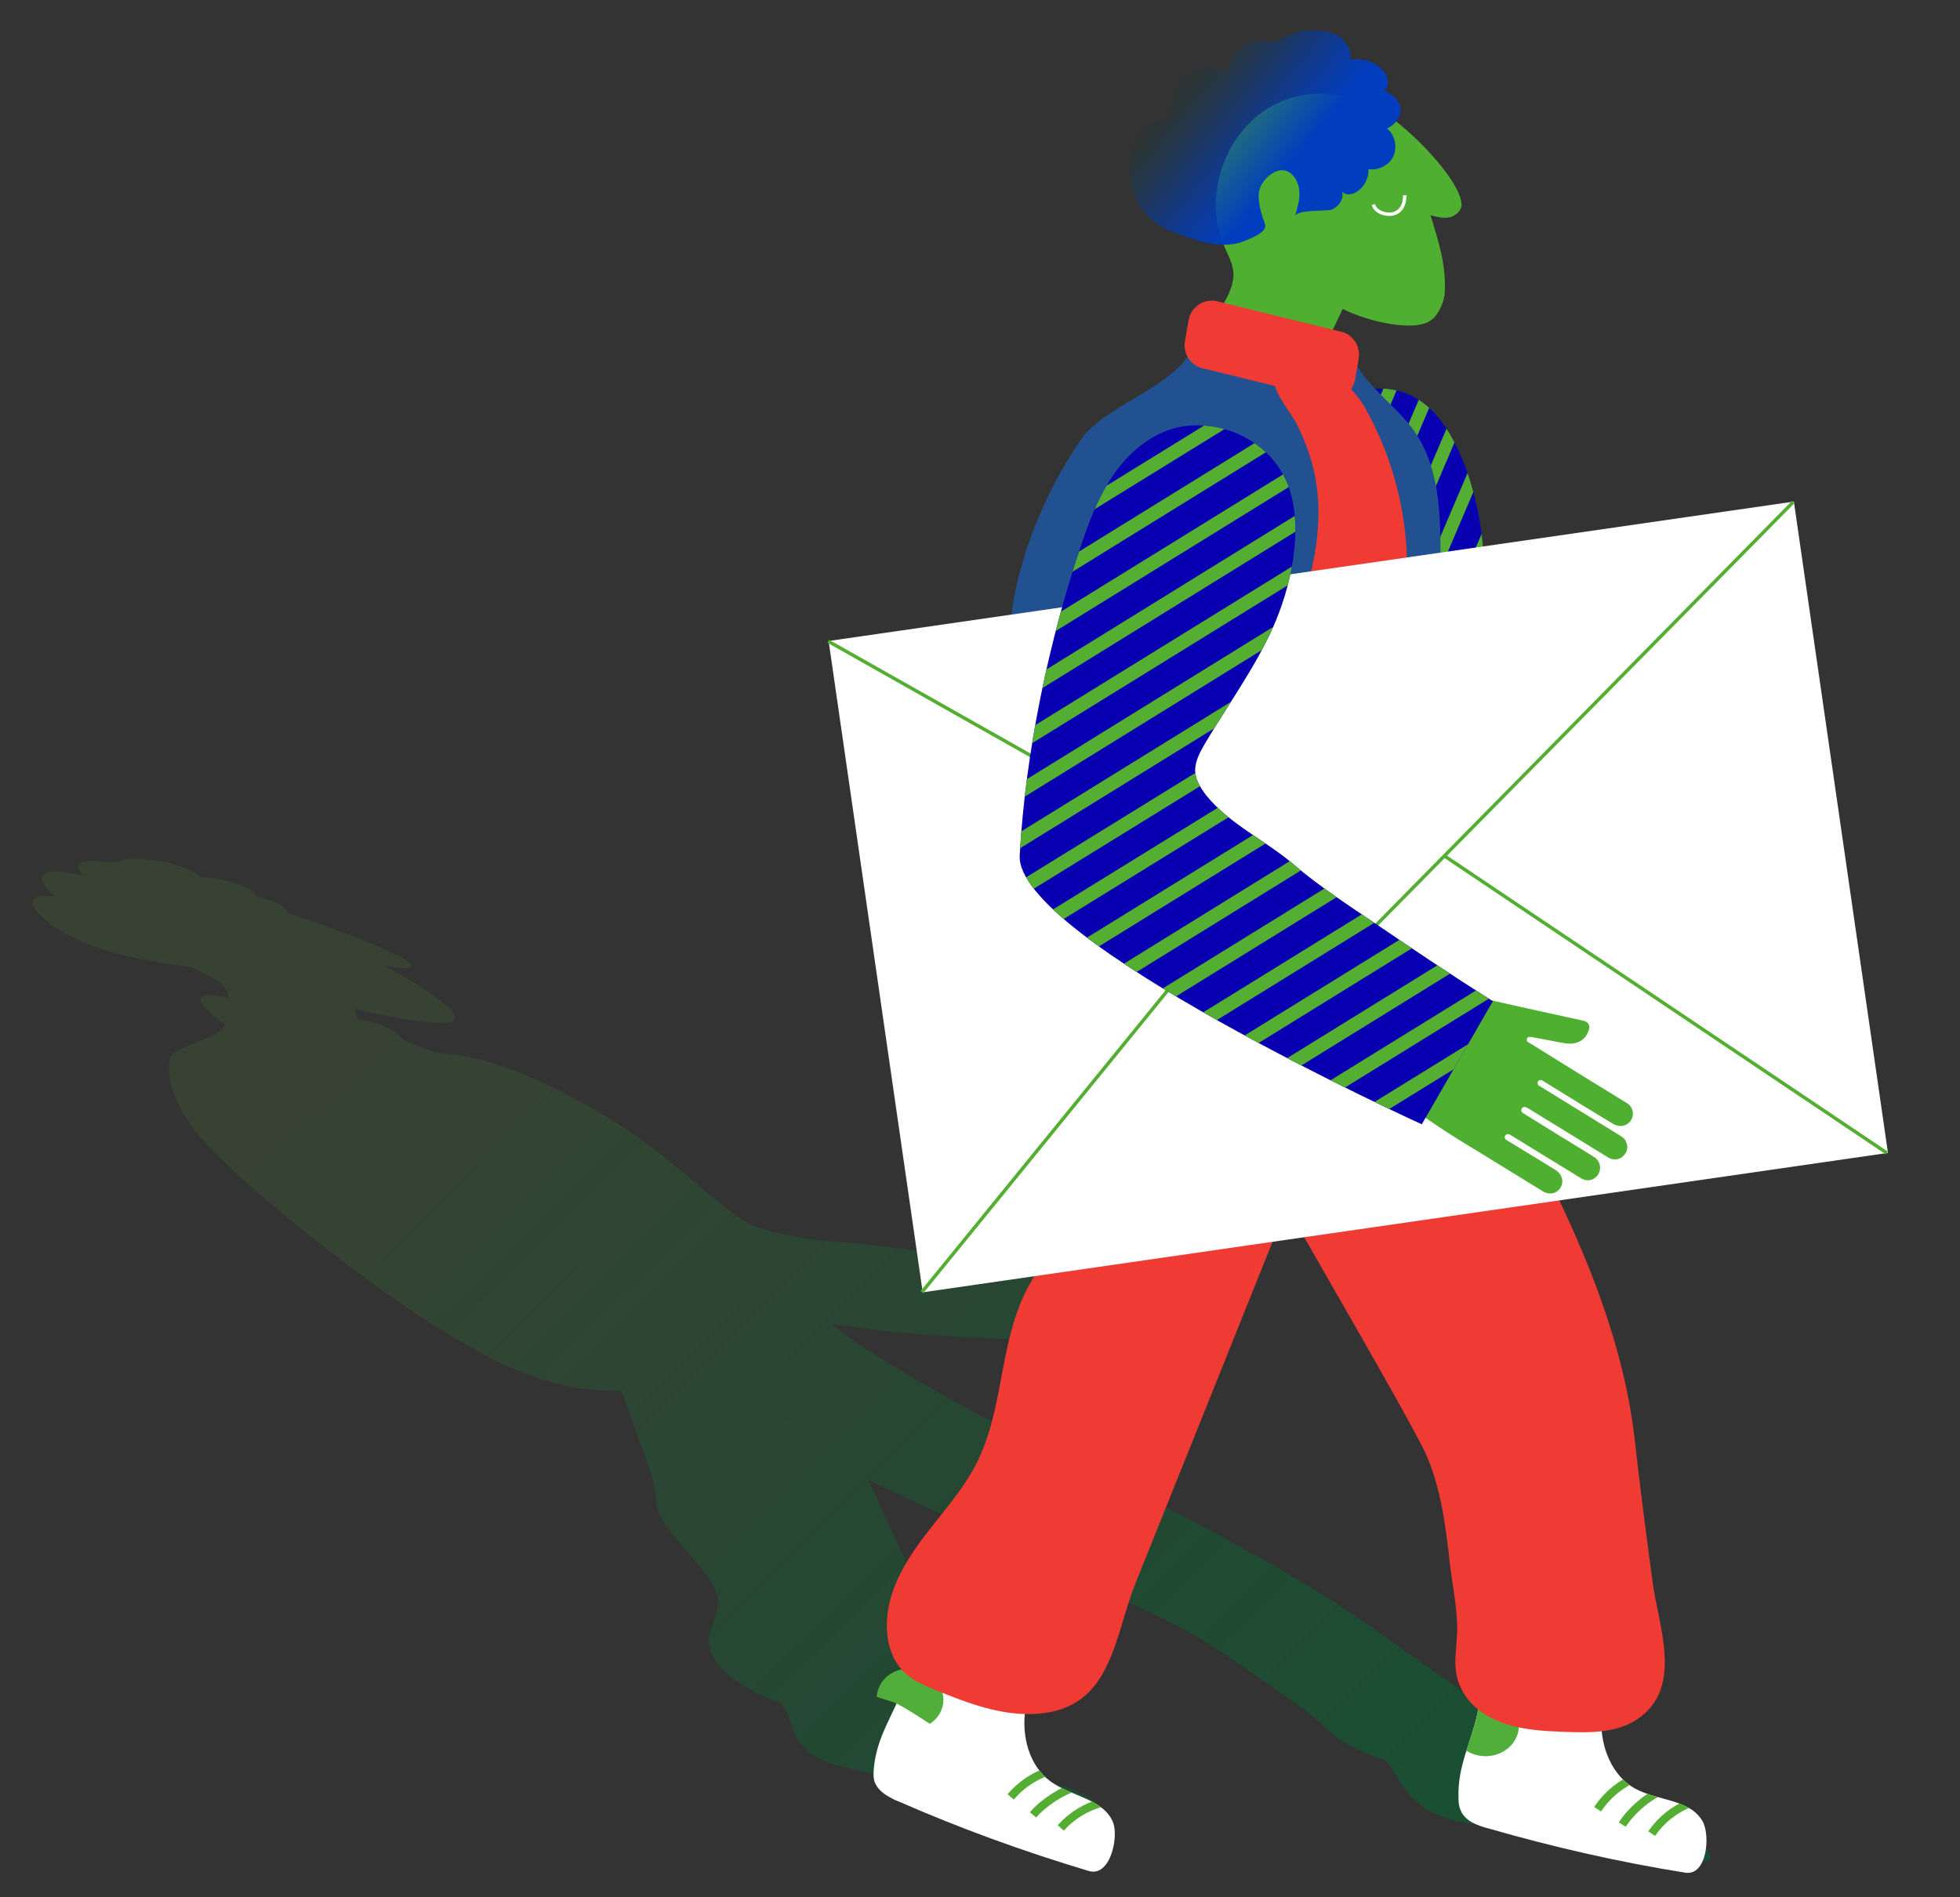 <?xml version="1.0" encoding="utf-8"?>
<!-- Generator: Adobe Illustrator 24.1.1, SVG Export Plug-In . SVG Version: 6.00 Build 0)  -->
<svg version="1.1" xmlns="http://www.w3.org/2000/svg" xmlns:xlink="http://www.w3.org/1999/xlink" x="0px" y="0px"
	 viewBox="0 0 587.4 568.7" style="enable-background:new 0 0 587.4 568.7;" xml:space="preserve">
<rect x="0" y="0" width="587.4" height="568.7" fill="#333333" stroke="none"/>
<style type="text/css">
	.st0{fill:none;stroke:#1D1D1B;stroke-width:0.3;}
	.st1{opacity:0.61;fill:url(#SVGID_1_);}
	.st2{fill:#0900B1;}
	.st3{clip-path:url(#SVGID_3_);}
	.st4{fill:none;stroke:#53AE32;stroke-width:3.835;stroke-miterlimit:10;}
	.st5{fill:#4EAF30;}
	.st6{clip-path:url(#SVGID_5_);fill:#FFFFFF;}
	.st7{clip-path:url(#SVGID_5_);fill:#52AE3B;}
	.st8{clip-path:url(#SVGID_5_);fill:none;stroke:#53AE32;stroke-width:2.46;stroke-miterlimit:10;}
	.st9{clip-path:url(#SVGID_7_);fill:#FFFFFF;}
	.st10{clip-path:url(#SVGID_7_);fill:#52AE3B;}
	.st11{clip-path:url(#SVGID_7_);fill:none;stroke:#53AE32;stroke-width:2.46;stroke-miterlimit:10;}
	.st12{fill:#EF3B33;}
	.st13{fill:#225192;}
	.st14{fill:url(#SVGID_10_);}
	.st15{fill:none;stroke:#FFFFFF;stroke-width:1.031;stroke-miterlimit:10;}
	.st16{fill:#FFFFFF;}
	.st17{fill:none;stroke:#53AE32;stroke-width:1.031;stroke-miterlimit:10;}
	.st18{clip-path:url(#SVGID_14_);}
	.st19{fill:none;stroke:#53AE32;stroke-width:4.125;stroke-miterlimit:10;}
</style>
<symbol  id="Deleted_Symbol" viewBox="-30.1 -12.2 60.2 24.4">
	<line class="st0" x1="30" y1="6.2" x2="28" y2="4.7"/>
	<line class="st0" x1="16.8" y1="-4.3" x2="12.6" y2="-3.5"/>
	<line class="st0" x1="26.3" y1="1.1" x2="23.3" y2="1.1"/>
	<line class="st0" x1="21.1" y1="-7.4" x2="22.2" y2="-4.4"/>
	<line class="st0" x1="4.6" y1="9.6" x2="2.9" y2="12.1"/>
	<line class="st0" x1="-9.9" y1="-10.8" x2="-8" y2="-8.2"/>
	<line class="st0" x1="18.8" y1="5.8" x2="16.8" y2="2.5"/>
	<line class="st0" x1="-30" y1="-1.1" x2="-27.7" y2="1.4"/>
	<line class="st0" x1="-20.5" y1="-2.3" x2="-16.5" y2="0.2"/>
	<line class="st0" x1="-21.8" y1="-6" x2="-23.8" y2="-4.7"/>
	<line class="st0" x1="-7.1" y1="4.8" x2="-9.9" y2="7.1"/>
	<line class="st0" x1="5.1" y1="-4.9" x2="3.1" y2="-3.6"/>
	<line class="st0" x1="-6.3" y1="-5.5" x2="-3.3" y2="-5.6"/>
	<line class="st0" x1="-4.1" y1="-0.3" x2="-1.7" y2="-2.1"/>
	<line class="st0" x1="3.1" y1="3.7" x2="4.2" y2="0.7"/>
	<line class="st0" x1="-2.4" y1="8.5" x2="-5.7" y2="9.5"/>
	<line class="st0" x1="12" y1="2.1" x2="9.2" y2="3.8"/>
	<line class="st0" x1="11.8" y1="7.5" x2="9.8" y2="6"/>
	<line class="st0" x1="-20.2" y1="6.7" x2="-19.7" y2="3.5"/>
	<line class="st0" x1="-12.2" y1="0.2" x2="-8.7" y2="1"/>
	<line class="st0" x1="0.3" y1="-12.2" x2="0.5" y2="-9.2"/>
	<line class="st0" x1="-15.7" y1="-7.6" x2="-17.1" y2="-5.6"/>
</symbol>
<g id="Calque_1">
</g>
<g id="Calque_4">
	
		<linearGradient id="SVGID_1_" gradientUnits="userSpaceOnUse" x1="439.5" y1="537.37" x2="103.39" y2="356.075" gradientTransform="matrix(1.15 0.149 -0.152 0.85 20.393 20.143)">
		<stop  offset="6.400000e-03" style="stop-color:#006C31;stop-opacity:0.8"/>
		<stop  offset="0.328" style="stop-color:#036E31;stop-opacity:0.606"/>
		<stop  offset="0.522" style="stop-color:#0B7531;stop-opacity:0.488"/>
		<stop  offset="0.682" style="stop-color:#198031;stop-opacity:0.391"/>
		<stop  offset="0.824" style="stop-color:#2E9032;stop-opacity:0.306"/>
		<stop  offset="0.952" style="stop-color:#48A532;stop-opacity:0.228"/>
		<stop  offset="0.999" style="stop-color:#53AE32;stop-opacity:0.2"/>
	</linearGradient>
	<path class="st1" d="M478.2,543.4c-8.3-2.2-16.2-6.1-21.3-9.8c3.6,0,6.6-0.2,8.5-1.1c8.5-4-11-14.3-21.3-21.5
		c-11.1-7.7-22.1-15.5-33-23.2c-25.5-18.2-62.5-36.8-98.6-54.1c-32-15.3-55.4-31-55.4-31l-3.2-0.2c1.1,0,2.1,0.1,3.2,0.2
		c-0.3,0-3.3-2.3-7.9-5.9c39.1,6.5,110.3,5.5,110.3,5.5l-28.5-22.7c-12.2-0.9-24.6-1.9-37-3c-9.3-0.8-18.7-1.5-28.6-2.9
		c-10.6-1.5-20-1.3-31.5-3.9c-2.7-0.6-5.7-1.4-8.4-2.6c-3.1-1.4-5.4-3.1-7.4-4.7c-8.8-7.1-16.5-14.2-26.6-21.4
		c-10.1-7.1-25.6-16.1-40.1-21.2c-7.6-2.7-14.9-4.1-20.7-4.3c-0.3-0.1-0.6-0.2-0.9-0.3c-3.2-1.2-6.3-2.4-9-3.7l-1.1-1.2
		c-1.3-1.4-4.1-2.8-7.1-3.8c0,0-0.1-0.1-0.1-0.1c-0.1,0-0.3,0-0.4,0c-1.1-0.3-2.3-0.6-3.4-0.7l-1.5-0.3c-0.3-1-0.5-2-0.9-3.1
		c9.2,2.4,26.3,5.3,29.3,3.8c1.4-0.7,0.5-2.8-1.2-4.3c-4.8-4.3-11.8-8.3-19.3-12.5c2.3,0.4,4.7,0.9,6.5,0.8c1.7-0.1,2.4-0.9,0.8-2
		c-5.7-3.8-25.2-11-36.4-14.6c0.2-1-1.5-2.5-5.1-3.7c-1.6-0.6-3.2-1-4.8-1.4c1.6-0.2-0.4-1.6-2.6-2.6c-4.4-1.9-9.9-3.1-13.3-2.9
		c-1.4-1.6-5.7-3.4-9.4-4.3c-3.8-0.9-7.2-1.1-10.3-1.3c-3.6-0.1-4.4,1-6.8,1.1c-2.9,0.1-6.7-1-8.9-0.1c-1.8,0.8-1.7,2.4,0.2,4.2
		c-5.5-1.8-10.7-1.7-12-0.3c-1.3,1.5,0.6,4,3.8,6.4c-10.8-1-7.5,3.9-1.2,8.6c4.6,3.5,13.4,7.2,22.3,9.2c5.9,1.3,13.7,2.9,19.4,3.3
		c2.6,1.3,5.3,2.6,7.5,4c2.8,1.8,3.7,3.6,3.8,5.3l-3.4-0.6c-4.3-0.6-6.3,0.5-4.5,2.5l3,3.3c0.8,0.8,2.1,1.7,3.7,2.5
		c-0.8,4.8-16,6.5-16.6,10.8c-0.9,6.2,1.7,13.3,7.4,21c9.9,13.4,65.1,59,96.5,72c12,5,22.3,6.6,31.5,6.2c1.4,3.9,2.8,7.9,4.2,11.8
		c2.6,7.3,6.1,15,6.3,21.6c0.3,8.1,15.2,18.8,18,27.4c1.4,4.4-0.9,7.8-1.9,11.6c-1,3.8-0.3,8.3,6.3,13.5c2.7,2.1,6.5,4.4,11,6.3
		c1,0.4,2.1,0.8,3.2,1.2c0.1,0,0.2,0.1,0.4,0.1c0.8,0.9,1.4,1.6,1.6,1.9c2.3,4.3,1.3,7.3,6.4,12.3c0.7,0.7,1.4,1.3,2.6,2
		c2.3,1.4,5.6,2.4,8.8,3.2c1,0.2,1.9,0.5,2.8,0.7c24,5.5,47.8,10.5,71.2,14.9c7.7,1.4,2.7-4.7-1.8-7.2c-7.4-4-17.7-5-26.9-7.8
		c-9.1-2.8-16.7-7.3-20.8-11.3c1.2,0.1,2.4,0.2,3.6,0.2c22,0.7,9-10.5,5.1-18.8c-3.8-8.3-7.6-16.7-11.5-25
		c-4.8-10.6-9.7-21.1-14.5-31.7c29.3,13.7,68.3,31.7,87.2,40.9c12.4,6,22.2,12.9,31.1,19.2c4.6,3.3,10.2,6.9,14.2,10.1
		c4.4,3.5,6.1,6.6,13.5,10.2c2.6,1.3,5.6,2.4,8.7,3.4c0.3,0.3,0.6,0.6,0.7,0.7c3.7,4.6,3.9,7.9,10.3,13c0.9,0.7,1.8,1.4,3,2
		c2.6,1.3,5.8,2.2,9,2.9c0.9,0.2,1.9,0.4,2.8,0.5c23.3,4.3,46.3,8,68.6,11.1c7.4,1,0.7-5.4-4.3-7.7
		C497,546.2,487.4,545.8,478.2,543.4z"/>
	<path class="st2" d="M397.2,123.1c9-8.4,22.5-9.1,31.4-0.6s13.9,24.8,15.5,38.1s0.7,26.8,1,40.1c0.1,3,0.2,6.3,1.8,8.7
		c1.3,2.1,3.5,3.3,5.6,4.2c9,3.6,19.3,2,28.6,3.6c8.8,1.5,17.9,1.6,26.8,2.1c11.9,0.6,23.8,1,35.7,1.1l1.3,42.6
		c0,0-114.7,17.5-125.2-4.4c-12.9-27.1-23.3-59.7-29.3-89.8c-1.6-7.9-2.9-16.1-2.2-24.2C388.8,136.4,391.7,128.3,397.2,123.1z"/>
	<g>
		<defs>
			<path id="SVGID_2_" d="M397.2,123.1c9-8.4,22.5-9.1,31.4-0.6s13.9,24.8,15.5,38.1s0.7,26.8,1,40.1c0.1,3,0.2,6.3,1.8,8.7
				c1.3,2.1,3.5,3.3,5.6,4.2c9,3.6,19.3,2,28.6,3.6c8.8,1.5,17.9,1.6,26.8,2.1c11.9,0.6,23.8,1,35.7,1.1l1.3,42.6
				c0,0-114.7,17.5-125.2-4.4c-12.9-27.1-23.3-59.7-29.3-89.8c-1.6-7.9-2.9-16.1-2.2-24.2C388.8,136.4,391.7,128.3,397.2,123.1z"/>
		</defs>
		<clipPath id="SVGID_3_">
			<use xlink:href="#SVGID_2_"  style="overflow:visible;"/>
		</clipPath>
		<g class="st3">
			<line class="st4" x1="356.9" y1="228.4" x2="409.9" y2="104.1"/>
			<line class="st4" x1="366.1" y1="235" x2="419.2" y2="110.6"/>
			<line class="st4" x1="375.3" y1="241.5" x2="428.4" y2="117.2"/>
			<line class="st4" x1="384.5" y1="248.1" x2="437.6" y2="123.8"/>
			<line class="st4" x1="393.7" y1="254.7" x2="446.8" y2="130.3"/>
			<line class="st4" x1="402.9" y1="261.2" x2="456" y2="136.9"/>
			<line class="st4" x1="412.1" y1="267.8" x2="465.2" y2="143.4"/>
			<line class="st4" x1="421.3" y1="274.3" x2="474.4" y2="150"/>
			<line class="st4" x1="430.6" y1="280.9" x2="483.6" y2="156.6"/>
			<line class="st4" x1="439.8" y1="287.4" x2="492.8" y2="163.1"/>
			<line class="st4" x1="449" y1="294" x2="502" y2="169.7"/>
			<line class="st4" x1="458.2" y1="300.6" x2="511.2" y2="176.2"/>
			<line class="st4" x1="467.4" y1="307.1" x2="520.5" y2="182.8"/>
			<line class="st4" x1="476.6" y1="313.7" x2="529.7" y2="189.4"/>
			<line class="st4" x1="485.8" y1="320.2" x2="538.9" y2="195.9"/>
			<line class="st4" x1="495" y1="326.8" x2="548.1" y2="202.5"/>
			<line class="st4" x1="504.2" y1="333.4" x2="557.3" y2="209"/>
		</g>
	</g>
	<path class="st5" d="M438,60.8c0.3,2-1.5,3.8-3.4,4.3c-1.9,0.5-4-0.1-5.9-0.6c2.4,7.7,4.7,14.9,4.3,23c-0.1,2.9-1.9,7-4.3,8.6
		c-5.2,3.6-19.5,0-26.3-3.5c-3.5,7.5-6.3,12.7-9.9,20.2c-8.1-5.4-22.8-9.5-32.2-12.4c3.7-5.5,10.5-13.3,9.2-19.8
		c-0.5-2.6-1.9-5-2.9-7.5c-6.3-15.2,1.2-35,16.1-42.1c10.6-5.1,23.4-3.2,32.8,3.3C422.5,38.8,436.8,52.9,438,60.8z"/>
	<g>
		<defs>
			<path id="SVGID_4_" d="M267.2,539c0.7,0.4,1.4,0.7,2.2,1c18.5,8.1,37.5,15,56.9,20.8c6.4,1.9,9-10,7.3-14.5
				c-2.8-7.1-12.5-7.8-18.7-12.3c-6.5-4.7-8.8-13.7-7.6-21.7c1.2-8,5.3-15.2,9.3-22.2c-13.7-0.8-27.2-4.3-40.7-5.2
				c-1.9-0.1-4.2,18.1-5.1,20.7c-3.1,8.5-8,14.8-8.9,24.3c-0.1,1.3-0.2,2.6,0.1,3.8C262.7,536.2,264.9,537.8,267.2,539z"/>
		</defs>
		<clipPath id="SVGID_5_">
			<use xlink:href="#SVGID_4_"  style="overflow:visible;"/>
		</clipPath>
		<path class="st6" d="M267.2,539c0.7,0.4,1.4,0.7,2.2,1c18.5,8.1,37.5,15,56.9,20.8c6.4,1.9,9-10,7.3-14.5
			c-2.8-7.1-12.5-7.8-18.7-12.3c-6.5-4.7-8.8-13.7-7.6-21.7c1.2-8,5.3-15.2,9.3-22.2c-13.7-0.8-27.2-4.3-40.7-5.2
			c-1.9-0.1-4.2,18.1-5.1,20.7c-3.1,8.5-8,14.8-8.9,24.3c-0.1,1.3-0.2,2.6,0.1,3.8C262.7,536.2,264.9,537.8,267.2,539z"/>
		
			<ellipse transform="matrix(0.128 -0.992 0.992 0.128 -267.479 714.547)" class="st7" cx="272.7" cy="509.4" rx="9.1" ry="10"/>
		<path class="st8" d="M330.4,540.3c-4.8,1.2-9.2,3.9-12.5,7.6"/>
		<path class="st8" d="M322.9,535.5c-4.4,1-10.4,5-13.3,8.5"/>
		<path class="st8" d="M315.7,530.5c-5,1.3-9.5,4.2-12.8,8.1"/>
	</g>
	<g>
		<defs>
			<path id="SVGID_6_" d="M443.6,547.3c0.8,0.3,1.5,0.5,2.3,0.7c19.4,5.6,39.1,10.1,59.1,13.3c6.6,1.1,7.6-11.1,5.3-15.3
				c-3.7-6.7-13.4-6.2-20.1-9.8c-7.1-3.8-10.5-12.5-10.3-20.6c0.2-8.1,3.3-15.7,6.4-23.2c-13.7,1-27.5-0.8-41.1,0
				c-1.9,0.1-1.8,18.5-2.4,21.1c-1.9,8.9-6,15.7-5.7,25.3c0,1.3,0.1,2.6,0.6,3.7C438.7,545.1,441.1,546.4,443.6,547.3z"/>
		</defs>
		<clipPath id="SVGID_7_">
			<use xlink:href="#SVGID_6_"  style="overflow:visible;"/>
		</clipPath>
		<path class="st9" d="M443.6,547.3c0.8,0.3,1.5,0.5,2.3,0.7c19.4,5.6,39.1,10.1,59.1,13.3c6.6,1.1,7.6-11.1,5.3-15.3
			c-3.7-6.7-13.4-6.2-20.1-9.8c-7.1-3.8-10.5-12.5-10.3-20.6c0.2-8.1,3.3-15.7,6.4-23.2c-13.7,1-27.5-0.8-41.1,0
			c-1.9,0.1-1.8,18.5-2.4,21.1c-1.9,8.9-6,15.7-5.7,25.3c0,1.3,0.1,2.6,0.6,3.7C438.7,545.1,441.1,546.4,443.6,547.3z"/>
		<ellipse class="st10" cx="445.2" cy="517.3" rx="10" ry="9.1"/>
		<path class="st11" d="M506.4,540.5c-4.6,1.8-8.6,5-11.4,9.1"/>
		<path class="st11" d="M498.3,536.7c-4.3,1.5-9.7,6.3-12.1,10.2"/>
		<path class="st11" d="M490.5,532.7c-4.7,1.9-8.9,5.3-11.7,9.6"/>
	</g>
	<path class="st12" d="M434.9,277.9c0,0,4.8,29,19.3,56c16.3,30.5,31.9,63.7,35.7,97.5c1.6,14.4,3.5,28.7,5.4,43
		c1.8,13.3,9.4,31.8-4.9,41.1c-6.2,4-14.1,3.9-21.5,3.6c-5.8-0.2-11.8-0.5-17.4-2.3s-10.9-5.2-13.5-10.5c-3.3-6.4-1.1-12.4-1.3-19
		c-0.1-6.1-1.5-12.7-2.2-18.8c-1.3-11.7-2.9-24.6-8.4-35.2c-11.6-22.2-42.1-73.4-53.1-94.6c-15.4-29.9-14.5-60.8-14.5-60.8H434.9z"
		/>
	<path class="st12" d="M269.5,499.6c0.6,0.7,1.2,1.4,1.9,2c2.5,2.3,5.7,3.6,8.8,4.9c9.8,4,20,7.9,30.5,7.2
		c22.6-1.5,23-22.7,29.7-39.4c6.7-16.6,13.3-33.2,20-49.8c11.8-29.5,23.7-59,35.5-88.5c1.4-3.6,2.9-7.2,4.3-10.8
		c0,0-41.5-47.3-41.5-47.3c-9.4,20.7-18.8,41.4-28.2,62.1c-6.7,14.6-12.8,29.9-21.1,43.5c-10.1,16.7-8,36.5-16.1,53.8
		c-4.2,8.9-11,16.1-16.9,24c-5.9,7.9-11,17-10.6,26.8C265.9,492.3,267.1,496.4,269.5,499.6z"/>
	<path class="st13" d="M411.6,116c3.8,4.1,8.2,7.9,11.5,12.2c8.5,11.2,8.7,26.3,8.6,40.4c0,2,0.2,12.3,0.4,25.7
		c0.7,32.4,1.9,83.6,2.8,83.6c-35.1-2-95.2,62.6-119.4,30.1c-16.7-22.5-17.1-108.3-10.4-134.5c3.8-15,10.3-29.4,19.2-42.2
		c7.7-11,34.4-17,34.5-32.7c0-1.5,3-0.3,4.5-0.2c7.4,0.7,33.7,1.3,41.1,2C404,106.5,407.3,111.4,411.6,116z"/>
	<g>
		<defs>
			<path id="SVGID_8_" d="M495.4,474.5c-1.9-14.3-3.8-28.7-5.4-43c-3.9-33.8-19.4-67-35.7-97.5c-14.5-27-19.3-56-19.3-56h-76.3
				c-9.4,20.7-18.8,41.4-28.2,62.1c-6.7,14.6-12.8,29.9-21.1,43.5c-10.1,16.7-8,36.5-16.1,53.8c-4.2,8.9-11,16.1-16.9,24
				c-5.9,7.9-11,17-10.6,26.8c0.1,4,1.3,8.1,3.7,11.3c0.6,0.7,1.2,1.4,1.9,2c2.5,2.3,5.7,3.6,8.8,4.9c9.8,4,20,7.9,30.5,7.2
				c22.6-1.5,23-22.7,29.7-39.4c6.7-16.6,13.3-33.2,20-49.8c8.4-21,16.9-42,25.3-63c13.7,24.2,32.2,55.7,40.6,71.9
				c5.5,10.6,7.1,23.5,8.4,35.2c0.7,6.1,2,12.7,2.2,18.8c0.2,6.7-2,12.6,1.3,19c2.7,5.2,7.9,8.7,13.5,10.5c5.6,1.8,11.5,2,17.4,2.3
				c7.4,0.3,15.3,0.5,21.5-3.6C504.7,506.3,497.1,487.8,495.4,474.5z"/>
		</defs>
		<clipPath id="SVGID_9_">
			<use xlink:href="#SVGID_8_"  style="overflow:visible;"/>
		</clipPath>
	</g>
	
		<linearGradient id="SVGID_10_" gradientUnits="userSpaceOnUse" x1="362.225" y1="-161.423" x2="320.485" y2="-176.126" gradientTransform="matrix(0.869 0.322 -0.326 0.878 19.946 74.605)">
		<stop  offset="9.870904e-03" style="stop-color:#003DBF"/>
		<stop  offset="0.279" style="stop-color:#003DBC;stop-opacity:0.755"/>
		<stop  offset="0.441" style="stop-color:#003DB4;stop-opacity:0.607"/>
		<stop  offset="0.575" style="stop-color:#003DA6;stop-opacity:0.485"/>
		<stop  offset="0.694" style="stop-color:#003D91;stop-opacity:0.377"/>
		<stop  offset="0.802" style="stop-color:#003D77;stop-opacity:0.278"/>
		<stop  offset="0.902" style="stop-color:#003D57;stop-opacity:0.187"/>
		<stop  offset="0.995" style="stop-color:#003D32;stop-opacity:0.101"/>
		<stop  offset="0.997" style="stop-color:#003D31;stop-opacity:0.1"/>
	</linearGradient>
	<path class="st14" d="M418,29.2c-1-0.9-2.1-1.7-3.4-2.2c1.9-0.5,1.6-3.3,0.6-4.9c-2.2-3.3-6.6-5-10.5-4.2c0.6-3.1-1.7-6.2-4.5-7.6
		S394,9,390.9,9.2c-3.6,0.2-6,2.6-8.7,3.2c-3.3,0.7-5.9-1.1-9.4,1c-2.9,1.8-4.9,5.1-5.1,8.5c-3.5-2.9-9.2-2.1-12.5,1.1
		s-4.5,8.1-4.2,12.7c-10.2-0.5-13,8.9-12.3,17.8c0.4,6.5,5,12.9,12,15.7c6.3,2.5,15.2,5.8,21.8,3.2c3.6-1.4,7.3-3,6.6-5.3
		c-0.2-0.6-3.1-7.5-1.3-11.2c1.4-3,5-5.8,7.9-4.6c2.3,1,3.6,3.6,3.7,6.1c0.2,2.5-0.6,5-1.3,7.4c0.7-2.1,9.5-1.4,11-2
		c2.1-0.8,3.8-3.2,3.1-5.4c1,1.2,2.9,1,4.2,0.2c2.4-1.4,3.9-4.2,3.7-6.9c3,0.5,6.3-1.2,7.5-3.9s0.5-6.3-1.9-8.3
		C419.7,36.6,421.2,32.3,418,29.2z"/>
	<path class="st15" d="M411.6,61.3c0.6,2.4,4.2,3.5,6.5,2.6c1.8-0.7,2.9-2.5,2.9-5.4"/>
	<path class="st12" d="M398,119.6l-37.1-9.1c-3.8-0.6-6.4-4.3-5.8-8.1l1.1-6.4c0.6-3.8,4.3-6.4,8.1-5.8l37.1,9.1
		c3.8,0.6,6.4,4.3,5.8,8.1l-1.1,6.4C405.4,117.6,401.8,120.2,398,119.6z"/>
	<path class="st12" d="M395,149.6c0.7,11-1.6,22-5.2,32.4c7.3,0.2,14.5,0.5,21.8,0.7c1.4,0,2.8,0.1,4.1-0.4c2.2-0.8,3.5-3,4.4-5.2
		c1.7-4.5,1.7-9.6,1.3-14.4c-1.1-14.3-5.4-28.3-12.5-40.8c-3.6-6.4-22.2-25.8-27-10.2c-1.5,4.8,4.8,11.6,6.7,15.3
		C392.2,134.3,394.5,141.6,395,149.6z"/>
	
		<rect x="260.8" y="170.3" transform="matrix(0.99 -0.143 0.143 0.99 -34.214 60.826)" class="st16" width="292.2" height="197.2"/>
	<polyline class="st17" points="248.2,192.2 407.6,282.2 537.4,150.5 	"/>
	<line class="st17" x1="432.8" y1="256.5" x2="565.5" y2="345.6"/>
	<line class="st17" x1="276.3" y1="387.3" x2="360" y2="284.5"/>
	<g>
		<defs>
			
				<rect id="SVGID_11_" x="260.8" y="170.3" transform="matrix(0.99 -0.143 0.143 0.99 -34.214 60.826)" width="292.2" height="197.2"/>
		</defs>
		<clipPath id="SVGID_12_">
			<use xlink:href="#SVGID_11_"  style="overflow:visible;"/>
		</clipPath>
	</g>
	<g>
		<g id="Isx9Fh_2_">
			<g>
				<path class="st5" d="M444.7,346.2c5.9,3.6,11.8,7.3,17.7,10.9c1.7,1,3.6,0.8,4.8-0.5c1.7-1.8,1.2-4.5-1-5.9
					c-3.4-2.1-6.8-4.2-10.3-6.3c-1.4-0.9-2.8-1.7-4.3-2.6c-0.6-0.4-0.8-0.9-0.5-1.4c0.3-0.5,0.9-0.6,1.6-0.2c7,4.3,14,8.6,21,12.9
					c1.6,1,3.3,0.9,4.6-0.3c1.8-1.6,1.6-4.5-0.4-5.9c-0.2-0.1-0.4-0.2-0.6-0.4c-6.9-4.2-13.7-8.4-20.6-12.7
					c-0.1-0.1-0.2-0.1-0.3-0.2c-0.5-0.3-0.6-0.9-0.3-1.4c0.3-0.4,0.8-0.5,1.3-0.3c0.3,0.2,0.6,0.3,0.9,0.5
					c7.9,4.8,15.7,9.7,23.6,14.5c1.9,1.2,4.2,0.6,5.3-1.3c0.9-1.5,0.5-3.6-0.9-4.7c-0.3-0.2-0.6-0.4-0.9-0.6
					c-7.9-4.9-15.8-9.7-23.7-14.6c-0.2-0.1-0.3-0.2-0.5-0.3c-0.4-0.3-0.5-0.8-0.3-1.2c0.2-0.4,0.7-0.6,1.2-0.4
					c0.2,0.1,0.4,0.2,0.5,0.3c7,4.3,13.9,8.6,20.9,12.8c1.9,1.1,4.1,0.7,5.3-1.1c1.1-1.8,0.6-4.1-1.3-5.2
					c-9.6-5.9-19.2-11.8-28.8-17.8c-0.2-0.1-0.4-0.3-0.7-0.4c-0.4-0.3-0.5-0.6-0.4-1c0.1-0.4,0.4-0.6,0.8-0.6c0.3,0,0.7,0,1,0.1
					c2.8,0.5,5.6,1.1,8.4,1.6c1.5,0.3,3,0.5,4.5,0.1c2.1-0.6,3.3-2,3.9-4c0.4-1.4-0.3-2.4-1.9-2.7c-2.7-0.6-5.5-1.2-8.2-1.8
					c-7.1-1.6-14.3-3.1-21.4-4.8c-3.3-0.8-6.5-1.1-9.8-0.4c-7.9,1.8-13.2,6.5-15.4,14.3c-2.2,7.8-0.1,14.6,5.7,20.2
					c1,1,2.2,1.8,3.4,2.6C433.8,339.6,439.2,342.9,444.7,346.2z"/>
			</g>
		</g>
		<path class="st2" d="M355.3,127.7c13.3-1.6,26.9,6.1,31.1,18.8s0.5,29.6-5,41.8c-5.5,12.2-13.5,23.1-20.3,34.6
			c-1.5,2.6-3.1,5.5-2.9,8.5c0.2,2.6,1.7,4.9,3.3,7c6.9,8.6,17.8,13.5,26.2,20.7c7.8,6.7,16.7,12.4,25.2,18.2
			c11.4,7.8,22.8,15.4,34.5,22.8l-21.3,36.9c0,0-121.9-55.5-120.5-80.6c1.7-30.9,8.8-64.9,18.8-94.1c2.6-7.7,5.7-15.4,10.7-21.9
			S347.2,128.7,355.3,127.7z"/>
		<g>
			<defs>
				<path id="SVGID_13_" d="M355.3,127.7c13.3-1.6,26.9,6.1,31.1,18.8s0.5,29.6-5,41.8c-5.5,12.2-13.5,23.1-20.3,34.6
					c-1.5,2.6-3.1,5.5-2.9,8.5c0.2,2.6,1.7,4.9,3.3,7c6.9,8.6,17.8,13.5,26.2,20.7c7.8,6.7,16.7,12.4,25.2,18.2
					c11.4,7.8,22.8,15.4,34.5,22.8l-21.3,36.9c0,0-121.9-55.5-120.5-80.6c1.7-30.9,8.8-64.9,18.8-94.1c2.6-7.7,5.7-15.4,10.7-21.9
					S347.2,128.7,355.3,127.7z"/>
			</defs>
			<clipPath id="SVGID_14_">
				<use xlink:href="#SVGID_13_"  style="overflow:visible;"/>
			</clipPath>
			<g class="st18">
				<line class="st19" x1="260" y1="192.2" x2="378" y2="119.4"/>
				<line class="st19" x1="265.5" y1="203.5" x2="383.5" y2="130.6"/>
				<line class="st19" x1="271.1" y1="214.7" x2="389.1" y2="141.8"/>
				<line class="st19" x1="276.7" y1="225.9" x2="394.6" y2="153"/>
				<line class="st19" x1="282.2" y1="237.1" x2="400.2" y2="164.2"/>
				<line class="st19" x1="287.8" y1="248.3" x2="405.7" y2="175.4"/>
				<line class="st19" x1="293.3" y1="259.5" x2="411.3" y2="186.6"/>
				<line class="st19" x1="298.9" y1="270.7" x2="416.9" y2="197.9"/>
				<line class="st19" x1="304.4" y1="281.9" x2="422.4" y2="209.1"/>
				<line class="st19" x1="310" y1="293.2" x2="428" y2="220.3"/>
				<line class="st19" x1="315.6" y1="304.4" x2="433.5" y2="231.5"/>
				<line class="st19" x1="321.1" y1="315.6" x2="439.1" y2="242.7"/>
				<line class="st19" x1="326.7" y1="326.8" x2="444.7" y2="253.9"/>
				<line class="st19" x1="332.2" y1="338" x2="450.2" y2="265.1"/>
				<line class="st19" x1="337.8" y1="349.2" x2="455.8" y2="276.3"/>
				<line class="st19" x1="343.4" y1="360.4" x2="461.3" y2="287.6"/>
				<line class="st19" x1="348.9" y1="371.6" x2="466.9" y2="298.8"/>
			</g>
		</g>
	</g>
</g>
</svg>
